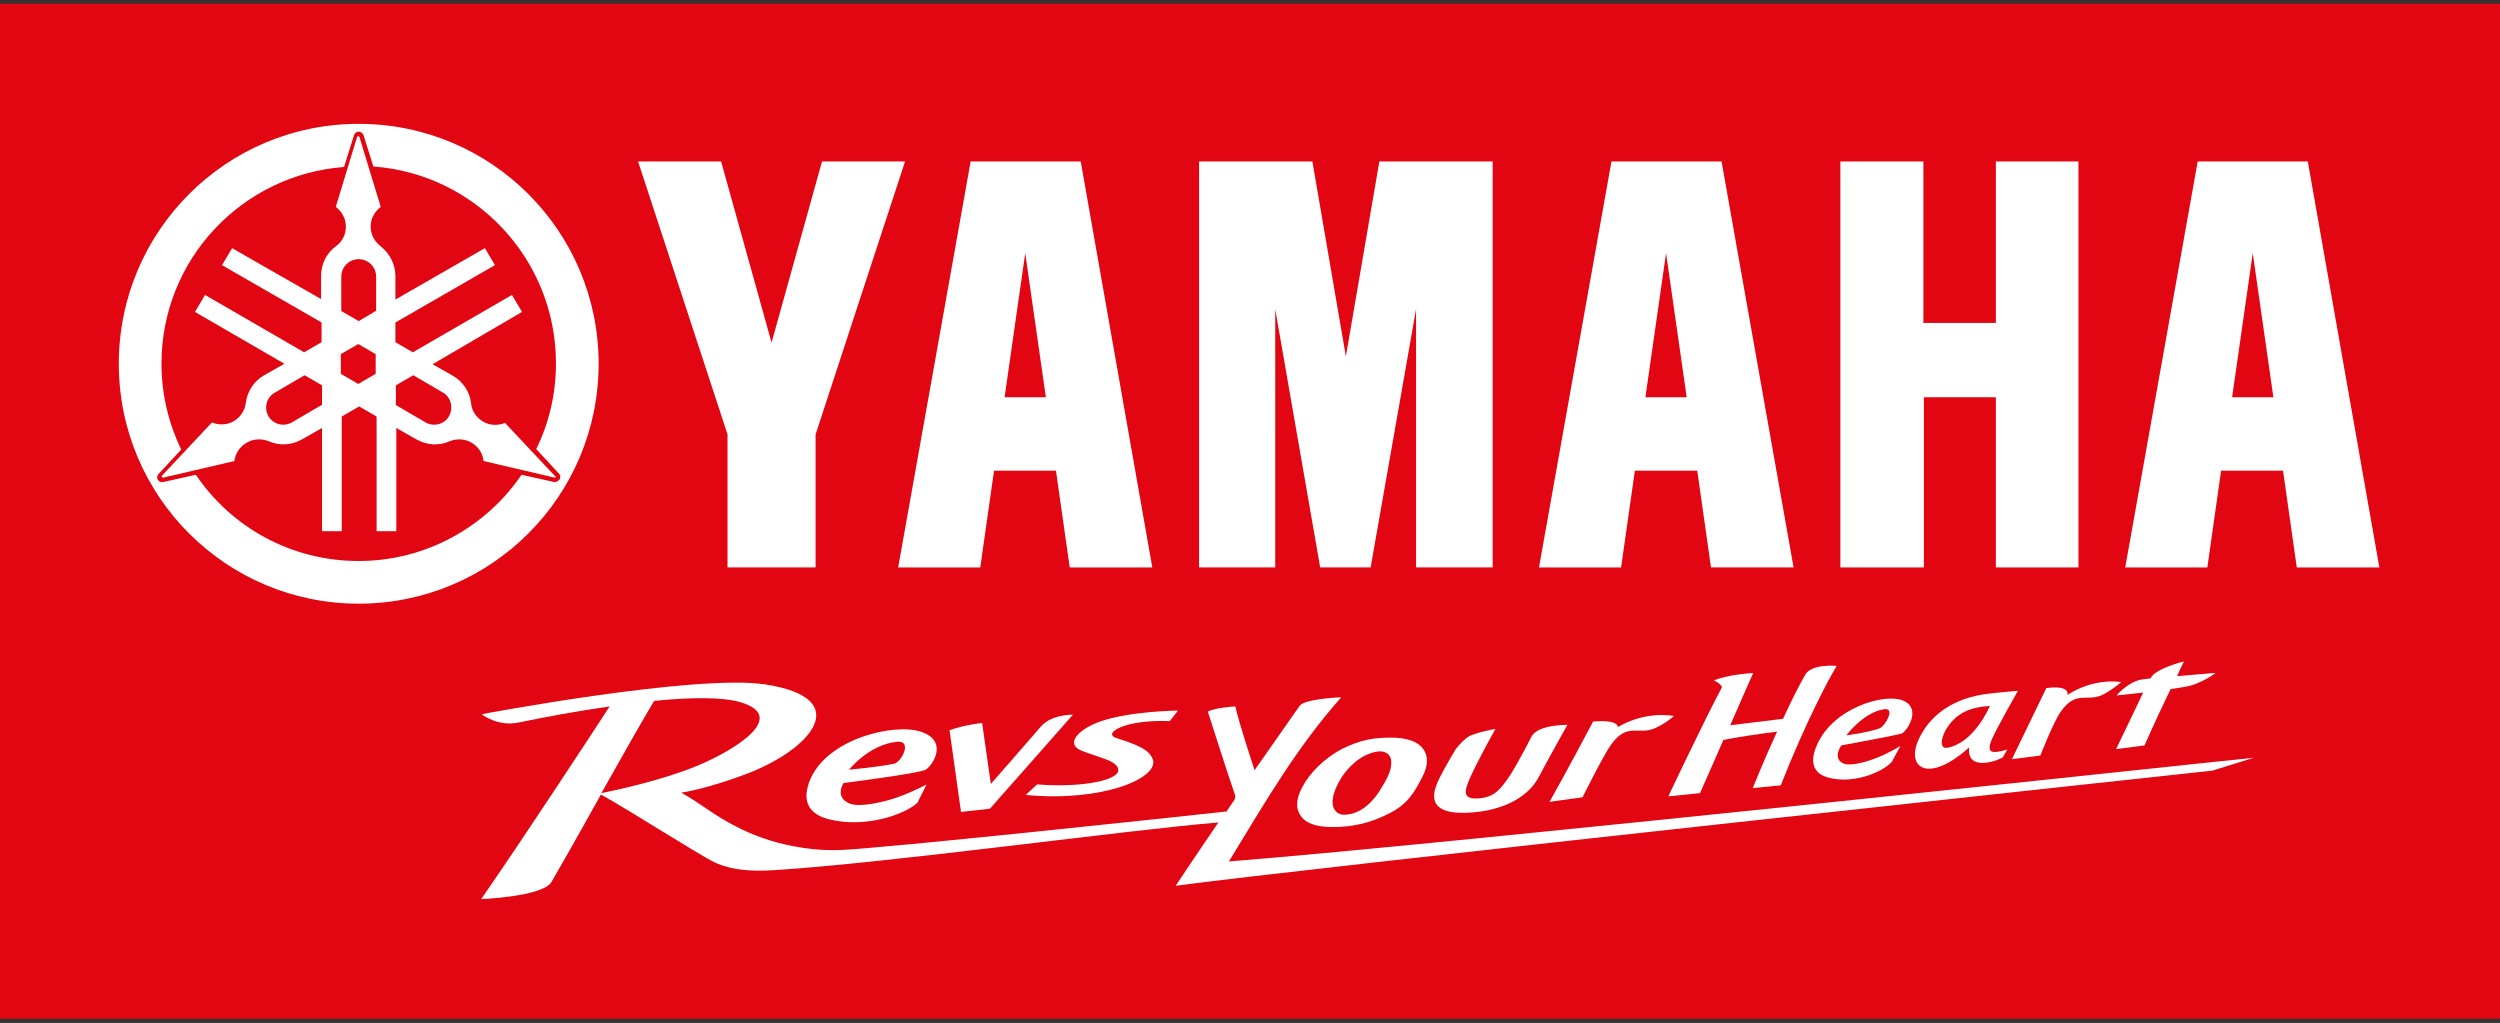 <?xml version="1.0" encoding="utf-8"?>
<!-- Generator: Adobe Illustrator 22.1.0, SVG Export Plug-In . SVG Version: 6.00 Build 0)  -->
<svg version="1.0" id="Ebene_1" xmlns="http://www.w3.org/2000/svg" xmlns:xlink="http://www.w3.org/1999/xlink" x="0px" y="0px"
	 viewBox="0 0 545 223" enable-background="new 0 0 545 223" xml:space="preserve">
<rect x="0" y="0" width="545" height="223" fill="#333333" stroke="none"/>
<a xlink:href="/yamaha" >
	<g>
		<g>
			<rect x="-0.3" y="0.8" fill="#E20613" width="545.3" height="221.3"/>
			<g>
				<g>
					<g>
						<polygon fill="#FFFFFF" points="401.2,35.2 401.2,123.7 419.4,123.7 419.4,86.6 435.1,86.6 435.1,123.7 453.1,123.7 
							453.1,35.2 435.1,35.2 435.1,70.4 419.3,70.4 419.3,35.2 						"/>
						<polygon fill="#FFFFFF" points="261.4,35.2 261.4,123.7 278,123.7 278,67.4 287.8,123.7 298.8,123.7 308.7,67.4 308.7,123.7 
							325.4,123.7 325.4,35.2 300.7,35.2 293.4,77.7 286.1,35.2 						"/>
						<polygon fill="#FFFFFF" points="157.2,35.2 168.2,74.7 179.2,35.2 197.3,35.2 177.8,94.7 177.8,123.7 158.6,123.7 158.6,94.7 
							139.1,35.2 						"/>
						<path fill="#FFFFFF" d="M235.6,35.2h-24l-15.8,88.5h17.9l3-21.1h13.5l3,21.1h18L235.6,35.2z M223.5,55.2l4.5,31.4h-9
							L223.5,55.2z"/>
						<path fill="#FFFFFF" d="M375.3,35.2h-24l-15.8,88.5h17.9l3-21.1H370l3,21.1h18L375.3,35.2z M363.2,55.2l4.5,31.4h-9
							L363.2,55.2z"/>
						<path fill="#FFFFFF" d="M503.1,35.2h-24l-15.8,88.5h17.9l3-21.1h13.5l3,21.1h18L503.1,35.2z M491.1,55.2l4.5,31.4h-9
							L491.1,55.2z"/>
					</g>
				</g>
				<g>
					<g>
						<path fill="#FFFFFF" d="M78.2,27c-28.9,0-52.3,23.4-52.3,52.3c0,28.9,23.4,52.3,52.3,52.3c28.9,0,52.3-23.4,52.3-52.3
							C130.5,50.4,107.1,27,78.2,27z M120.9,105.1l-7.2-1.6c-7.7,11.3-20.8,18.8-35.5,18.8c-14.8,0-27.8-7.4-35.5-18.8l-7.2,1.6
							c-0.4,0.1-0.8-0.1-1.1-0.5c-0.2-0.4-0.2-0.8,0.1-1.2l5-5.4c-2.7-5.6-4.3-12-4.3-18.7c0-22.7,17.5-41.2,39.8-42.9l2.2-7
							c0.2-0.4,0.5-0.7,1-0.7c0.4,0,0.8,0.3,1,0.6l2.2,7c22.2,1.6,39.8,20.2,39.8,42.9c0,6.7-1.5,13-4.3,18.7l5,5.4
							c0.3,0.3,0.3,0.8,0.1,1.2C121.7,104.9,121.3,105.1,120.9,105.1z"/>
					</g>
					<g>
						<path fill="#FFFFFF" d="M120.9,103.7l-10.8-11.5c-1.5,0.6-3.3,0.6-4.8-0.3c-1.5-0.9-2.5-2.4-2.6-4l0,0c-0.3-2.4-1.7-4.7-4-6
							l-4.4-2.5L113.8,68l-2.2-3.7L90,76.8l-3.8-2.2v-4.3l21.7-12.5l-2.2-3.7L86.2,65.3v-5.1c0-2.6-1.3-5-3.2-6.5l0,0
							c-1.3-1-2.2-2.5-2.2-4.3c0-1.8,0.9-3.3,2.2-4.3l0,0l-4.6-15.1c0-0.1-0.1-0.3-0.3-0.3c-0.1,0-0.3,0.1-0.3,0.3l-4.6,15.1
							c1.3,1,2.2,2.5,2.2,4.3c0,1.8-0.8,3.3-2.2,4.3l0,0c-2,1.5-3.2,3.8-3.2,6.5v5L50.6,54.1l-2.2,3.7l21.7,12.5v4.3l-3.8,2.2
							L44.7,64.3L42.5,68l19.5,11.3l-4.4,2.5l0,0c-2.3,1.3-3.7,3.6-4,6l0,0c-0.2,1.6-1.1,3.1-2.6,4c-1.5,0.9-3.3,0.9-4.8,0.3l0,0
							l-10.8,11.5c-0.1,0.1-0.2,0.2-0.1,0.4c0.1,0.1,0.2,0.2,0.4,0.1l15.4-3.6c0.2-1.6,1.1-3.1,2.7-4c1.5-0.9,3.3-0.9,4.8-0.3l0,0
							c2.3,1,4.9,0.9,7.2-0.4l4.4-2.5v22.5h4.3v-25l3.8-2.2l3.8,2.2v25h4.3V93.3l4.4,2.5c2.3,1.3,5,1.4,7.2,0.4l0,0
							c1.5-0.6,3.3-0.6,4.8,0.3c1.5,0.9,2.5,2.4,2.6,4l0,0l15.4,3.6c0.1,0,0.3,0,0.4-0.1C121.1,103.9,121,103.7,120.9,103.7z
							 M70.1,88.3l-6.5,3.8c-1.8,1-4.1,0.4-5.1-1.4c-1-1.8-0.4-4.1,1.4-5.1l6.5-3.8l3.8,2.2V88.3z M81.9,81.5l-3.8,2.2l-3.8-2.2
							v-4.3l3.8-2.2l3.8,2.2V81.5z M81.9,67.8L78.2,70l-3.8-2.2v-7.5c0-2.1,1.7-3.8,3.8-3.8c2.1,0,3.8,1.7,3.8,3.8V67.8z M97.9,90.7
							c-1,1.8-3.3,2.4-5.1,1.4l-6.5-3.8v-4.3l3.8-2.2l6.5,3.8C98.3,86.6,98.9,88.9,97.9,90.7z"/>
					</g>
				</g>
			</g>
		</g>
		<g>
			<g>
				<path fill="#FFFFFF" d="M483,146.7c0,0-4.1,0.3-8.4,0.7c0.4-1,0.9-2,1.5-3.2c0,0-6.3,1.5-7.3,3.7c0,0,0,0,0,0
					c-0.7,0.1-1.2,0.1-1.7,0.2c-3.1,0.4-5.7,3.5-5.7,3.5s2.7-0.3,5.8-0.6c-2.2,4.7-5.9,12.3-5.9,12.3l6.2-0.8
					c2.3-5.2,4.1-9,5.7-12.3c1.1-0.1,2-0.3,2.7-0.4C479.7,149.3,483,146.7,483,146.7"/>
				<path fill="#FFFFFF" d="M303.2,160.8c3.4,0,5.8,0.8,7,2.4c1.2,1.6,1.2,3.7-0.2,6.3c-1.6,3.1-3.1,5.8-7.1,7.8
					c-3.9,2-7.7,3-12.4,3c-3.5,0-5.8-0.8-6.9-2.4c-1.2-1.6-1.1-3.7,0.3-6.3c1.6-3.1,4.9-6.4,8.8-8.4
					C296.7,161.2,299.8,160.8,303.2,160.8 M297.4,164.8c-1.8,0.9-4.2,3.1-5.6,5.8c-2.8,5.3-0.5,7.2,1.5,7c3.1-0.2,5.5-2.2,7.4-5.1
					c1.6-2.5,2.7-4.6,2.6-6.4C303.3,164.5,301.8,162.6,297.4,164.8"/>
				<path fill="#FFFFFF" d="M233.9,155.8c0,0-4.7-0.1-7,2.6c-2.3,2.7-10.9,12.5-10.9,12.5l-1.9-13.3c0,0-4.3,0.5-7.1,1.6l2.5,17.8
					l6.3-0.7L233.9,155.8z"/>
				<path fill="#FFFFFF" d="M223.6,173.3c16.8,1.6,29.2-3.7,27.7-7.8c-0.8-2-2.9-3-7.9-4.6c-3.2-1,1.8-4.1,11.6-3.7l1.8-2.3
					c0,0-10.2,0.1-16.7,2.3c-5,1.7-8.1,5-4.2,6.5c3.9,1.5,6.8,2,7.7,3.5c1.7,2.8-7.6,4.6-17.5,3.8L223.6,173.3z"/>
				<path fill="#FFFFFF" d="M414.3,162.6c0,0-2,1.3-4.9,2.5c-1.9,0.8-6,2.1-7.6,1.3c-2.4-1.1-0.4-3.9-0.4-3.9s12.5-2.3,13.2-2.6
					c1.2-0.6,4.4-5.5,0.2-7.2c-3.9-1.6-15.1,1.5-18.7,9.7c-2.1,4.7,0.2,6.4,2.1,7c5.4,1.7,12-0.9,14.2-3.3L414.3,162.6z
					 M410.8,154.6c2.5-0.3,0.1,3.8-1.1,4.2c-2.9,1-7.2,1.5-7.2,1.5S406.3,155.2,410.8,154.6"/>
				<path fill="#FFFFFF" d="M202,171c0,0-2.5,1.4-6.3,2.8c-2.5,0.9-8.1,2.3-10.4,1.4c-3.5-1.4-1.4-4.5-1.4-4.5s16.5-2.1,17.9-2.9
					c1.5-0.9,5.1-6.3-1.1-8.3c-5.7-1.9-20.8,1.5-24.3,11c-2,5.5,1.5,7.4,4.3,8.1c7.9,2,16.5-1,19.3-3.6L202,171z M195.6,161.7
					c3.4-0.3,0.9,4.5-0.7,4.8c-3.4,0.7-9.8,1.3-9.8,1.3S189.4,162.3,195.6,161.7"/>
				<path fill="#FFFFFF" d="M437.6,163.4c-3.2,0.9-4.8,1-3.3-2.4c1-2.3,5.6-10.4,5.6-10.4s-3.7,0.3-6.2,0.6
					c-8.2,0.9-12.4,4.9-14.4,8.1c-2.8,4.4-2.2,7.6,0.4,8.2c4,0.8,9.6-4.6,9.6-4.6s-0.8,3.7,3.3,3.4c2.4-0.2,4-1.2,4-1.2L437.6,163.4
					z M424.6,163c-2,0.4-1.4-2.5-0.1-4.4c2.2-3.4,5.5-4.5,9.3-4.7C433.8,153.8,430.6,161.8,424.6,163"/>
				<path fill="#FFFFFF" d="M347.3,157.3c5.6-0.5,5.4,1.2,5.4,1.2c6.3-3.7,12.2-2.4,12.2-2.4s-1.5,1.4-3.8,2.5
					c-3.8,1.9-6.2-1.3-9.8,3.6c-1.7,2.3-6.3,11.6-6.3,11.6l-7.2,1C341.2,168.8,347.3,157.3,347.3,157.3"/>
				<path fill="#FFFFFF" d="M446.1,150c5.4-0.7,4.6,1.5,4.6,1.5c6-3.9,11.7-2.8,11.7-2.8s-1.5,1.4-3.7,2.6c-3.7,2-6-1.1-9.5,3.9
					c-1.6,2.3-4.4,9.5-4.4,9.5l-6.2,0.8C442.3,157.9,446.1,150,446.1,150"/>
				<path fill="#FFFFFF" d="M319.1,177.2c-7.6,0.1-6.8-3.9-5.9-6.2c0.7-1.8,2.6-5.1,4.1-7.6c0,0,1.3-1.8,2.8-2.8
					c1.5-0.9,5.9-1.7,5.9-1.7c0,0-3.8,6.8-5.5,10.6c-1.3,3-1.9,5,2.4,4.5c2.9-0.4,4.2-1.8,6.5-5.3c1.6-2.6,3.5-6.2,4.4-8
					c0.8-1.6,3.3-2.6,7.9-2.7c0,0-4.2,7.5-6.2,11.3C332.7,174.7,325.9,177.1,319.1,177.2"/>
				<path fill="#FFFFFF" d="M267.9,187.8c8.1-13.3,14.9-25,24.5-35.8c0,0-8,0.3-9.1,1.9l-9.8,14c0,0-3.4-10.2-4.2-13.9
					c0,0-4,0.2-6,1.1c0,0,4.2,13.2,5.9,18.1c0.3,0.7-0.2,1.4-0.6,1.9c-0.4,0.6-0.8,1.2-1.2,1.8c-9,1-75.3,8.1-84.2,8.4
					c-4,0.2-12.8-0.3-21.5-4.5c-6.2-3-8.8-5.6-13.2-8c0,0,5.2-0.7,14-4c14.4-5.4,24-16.6,4.3-19.6c-15.2-2.3-61.8,6.5-61.8,6.5
					s3.5,2.8,8.1,1.8c5.8-1.2,12.8-2.5,19.8-3.5c-4.1,6.3-18.9,28.9-28,42c0,0,13.3-0.5,15.3-3.7c0.9-1.5,5.8-10.1,10.8-19.1
					c6.5,3.6,21.9,13.5,25,14.9c3.6,1.6,7.7,1.9,12.7,1.6c25.3-1.6,77.3-8.8,96.9-10.4c-5.4,7.9-9.3,13.8-9.3,13.8
					c24.6-3.4,226-25.1,226-25.1l9-2.8C491.4,165.1,317.1,183.9,267.9,187.8 M142.6,152.8c7.8-0.8,14.8-0.9,18.9,0.3
					c10.5,3.2-1.5,10.5-9.4,13.8c-8.2,3.4-19,5.6-21,6C135.6,164.9,140.3,156.6,142.6,152.8"/>
				<path fill="#FFFFFF" d="M393.6,147c-1.4,2.4-3.2,6-4.9,9.7l-11.5,1.4c2-4.6,3.7-8.5,5-11.4c0,0-2.7,0.2-4.9,0.6
					c-2.4,0.5-3.7,1-3.7,1s1.4,0.6,1.8,1.5c-4.1,7.7-11.7,23.8-11.7,23.8l6.9-0.7c1.8-4,3.5-8,5.1-11.6c3-0.6,8.3-1.4,11.7-1.8
					c-2.9,6.3-5.3,12.3-5.3,12.3l6.1-0.6c5.5-13.9,10.6-23.5,12.2-26C400.4,145.1,395,144.7,393.6,147"/>
			</g>
		</g>
	</g>
</a>
</svg>
